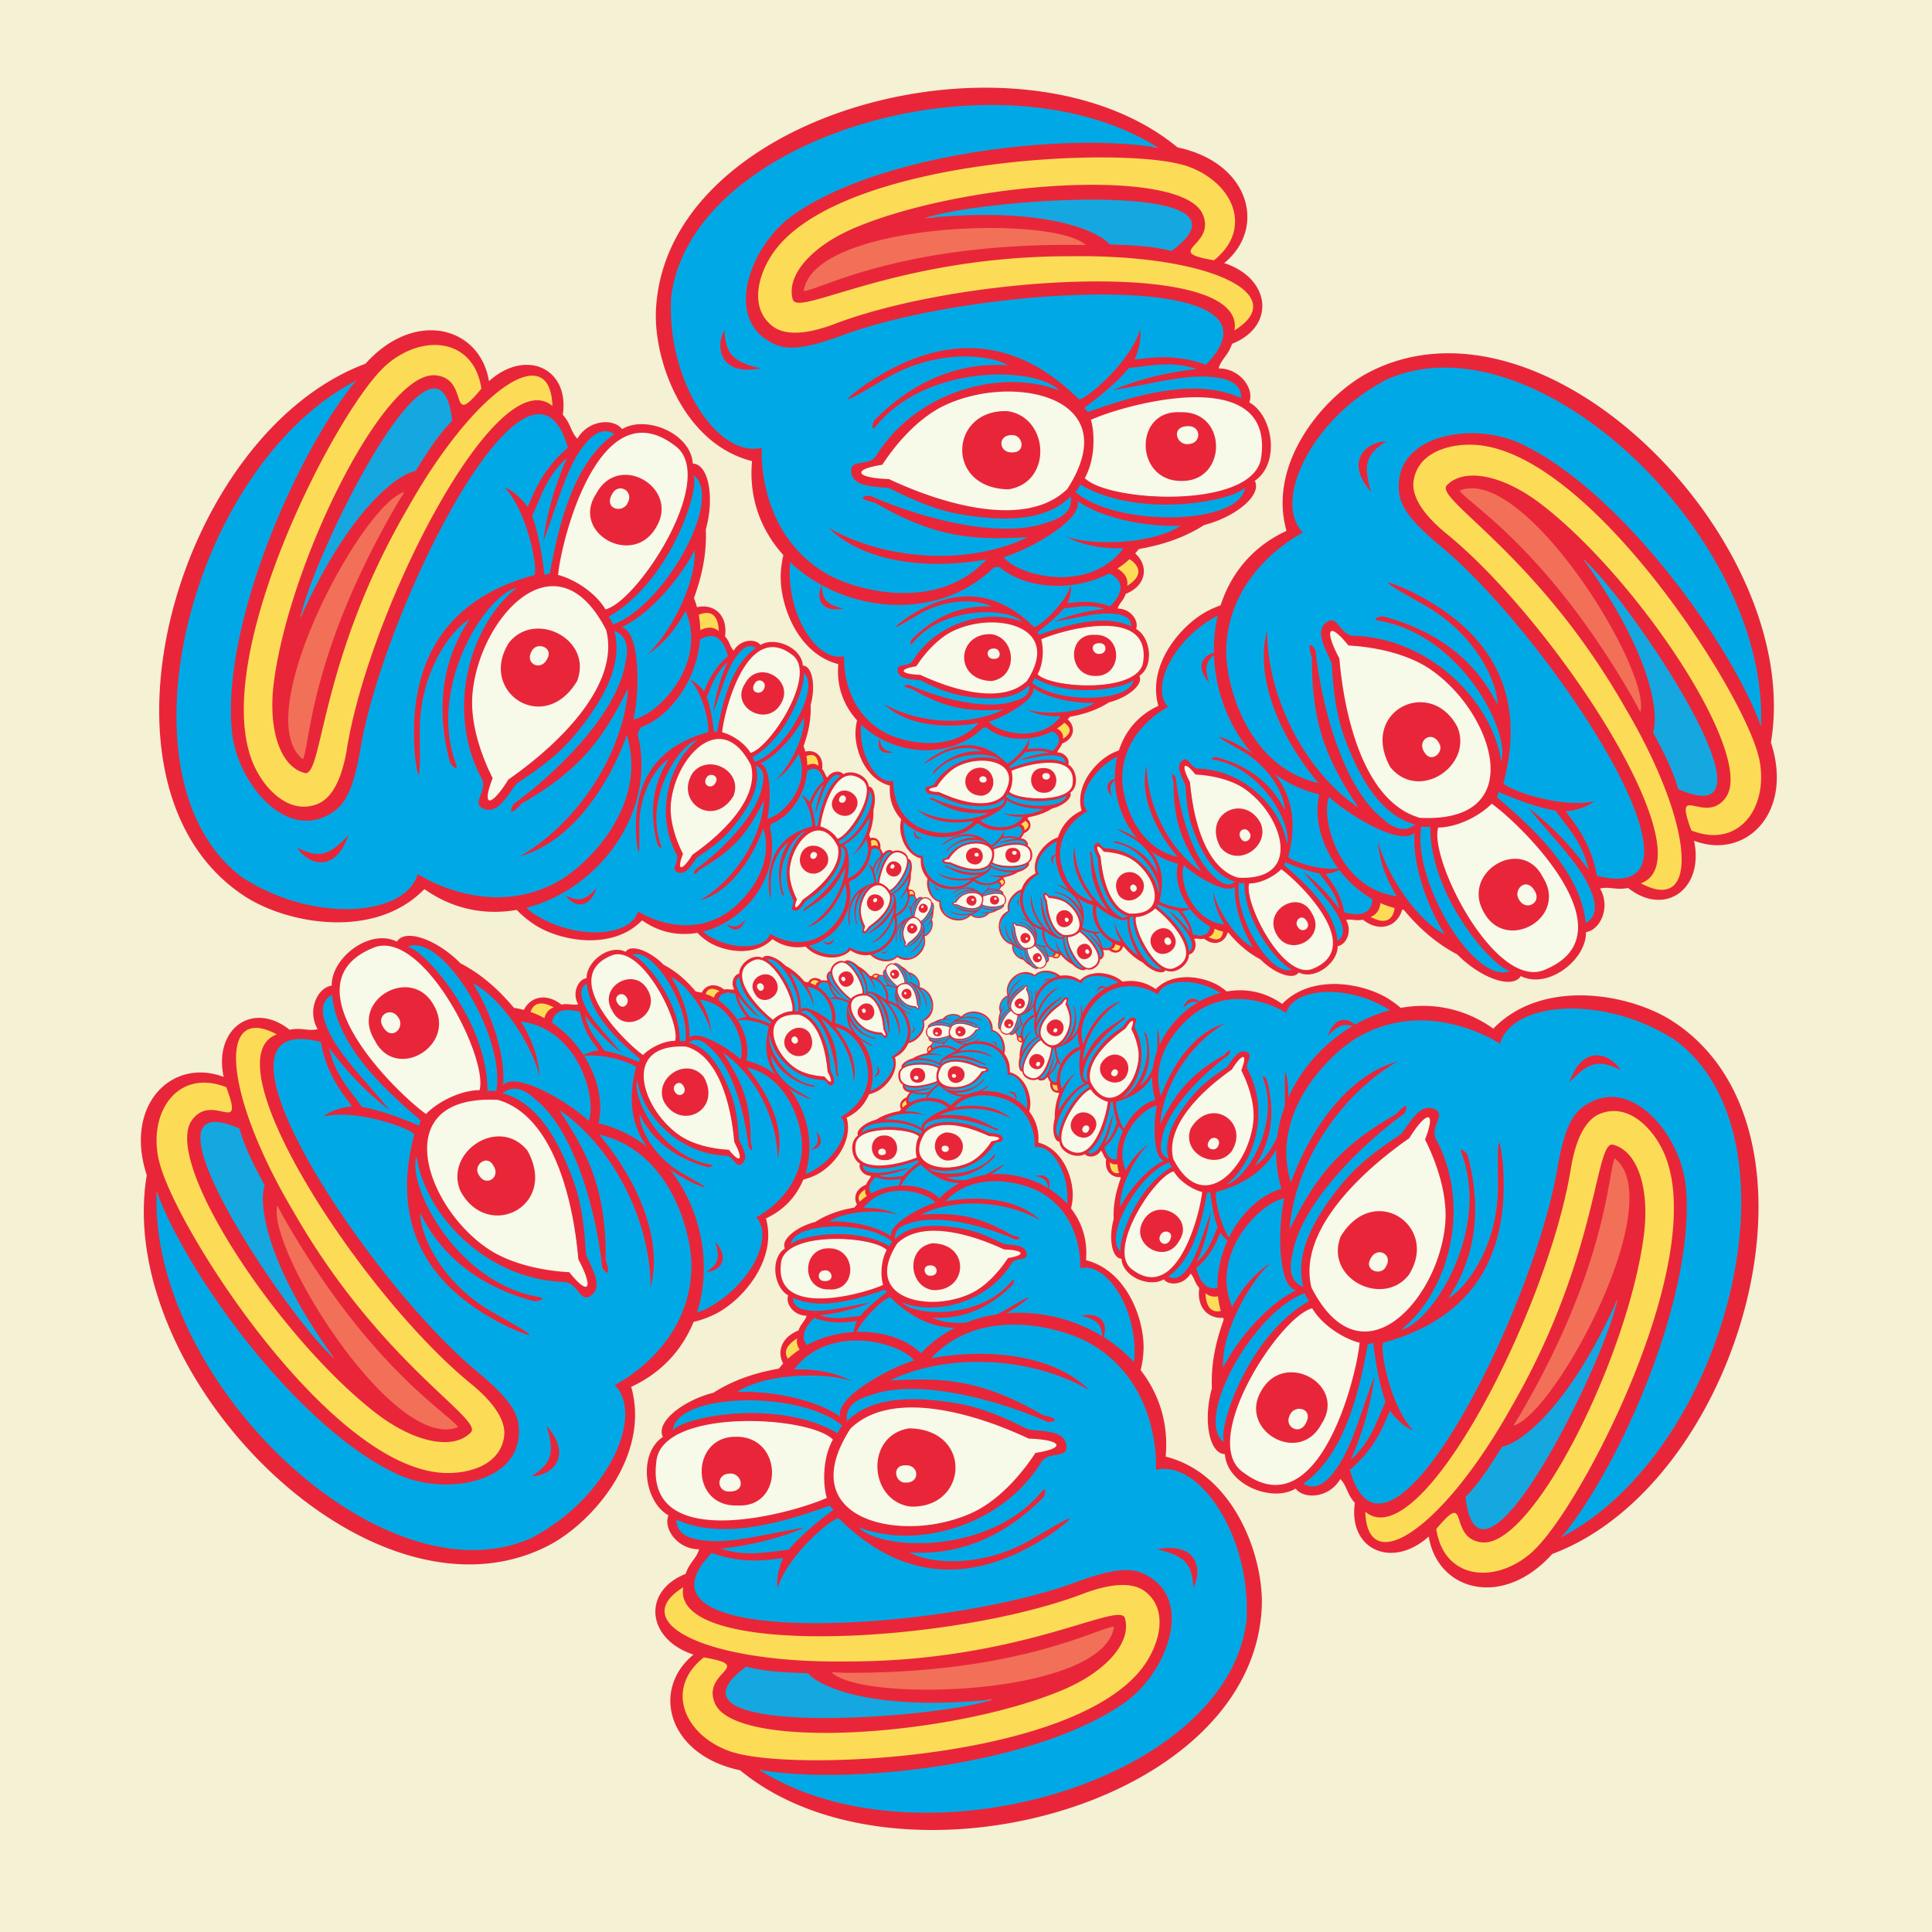 <svg xmlns="http://www.w3.org/2000/svg" viewBox="0 0 1230 1230" xmlns:v="https://vecta.io/nano"><style>.D,.C,.E{mix-blend-mode:multiply}.A{isolation:isolate}</style><g class="A"><g><path d="M0 0h1230v1230H0z" fill="#f4f1d4"/><g id="A"><g id="B"><g id="C"><path class="C" d="m622.37,678.41c12.89-4.62,11.16-15.5,2.64-11.65-6.97,3.15-33.97,6.09-32.35-.49-5.85,2.91,1.81,6.74,13.02,6.6,14.44.04,20.46-4.9,22.91-3.88,2.07,6.82-30.49,11.63-33.46,6.94-.82-2.71,4.09-3.21-1.18-3.87-8.37,10.15,12.12,10.43,28.41,6.35Z" fill="#fcdc56"/><path class="D" d="m620.92,674.39c4.69-1.25,7.62-2.96,7-4.83-1.81-.29-8.19,3.52-23.31,3.88,1.96,2.37,9.59,1.58,16.3.95Z" fill="#f27058"/><g class="E"><path d="m603.44,673.42c-3.73-.79-9.7-1.37-7.58,2.52,1.29,2.35,17.09,1.54,21.87-.3-4.85.31-12.65-.57-14.29-2.22Z" fill="#15a8e0"/><path d="m591.99,660.23c-1.81,2.3,2.68,3.26,2.82,3.08-10.04,12.56,25.96,4.08,33.77,2.37,5.83-1.27,4.62,9.39-6.85,13.08-9.68,3.11-22.41,2.74-23.07,2.64,7.74,7.16,25.09,4.68,34.36-2.44,7.75-5.95,9.33-19.83-1.18-22.74.9-4.12-8.53-17.76-19.62-8.57-3.89-2.01-8.33-2.92-11.59,1.34-2.69.37-10.46,3.1-9.08,4.61-3.34,4.27.42,6.63.42,6.63Z" fill="#00a9e5"/></g><path d="M620.85 654.16c-.73-.08-2.09-.9-5.02-1.84-4.65-1.49-9.23-.45-11.03 1.92-2.55-1.92-14.28-2.49-14.68 1.92-.98 7.69 11.48 5.08 14.31 3.07-.06-.22.66.4 1.18 1.01 3.88 2.97 13.79.65 15.43-4.45 1.18-.56 2.16-.18 2.14-.91-.03-.86-1.76-.64-2.32-.7z" fill="#f7f9e9"/><path d="M611.02 659.83c4.73.19 5.17-6.31-.08-6.4-3.65.57-3.32 5.93.08 6.4zm-.45-3.37c1.18-.11 1.31 1.44.08 1.41-.89.04-1.15-1.41-.08-1.41zm-13.7 3.28c3.85.23 3.76-5.7-.14-5.62-3.71-.02-3.75 5.76.14 5.62h0zm-.7-2.6c1.03-.16 1.51 1.45.1 1.46-1.13.06-1.14-1.4-.1-1.46zm35.76-1.42c.94-10.3-13.17-15.65-20.03-8.44-2.66-2.58-8.74-2.42-11.63 1.26-1.29.24-3.31.67-5.35 1.97-2.58.66-4.76 2.45-4.14 3.62-2.08 1.38-1.53 5.33.45 6.42-.44 1.09.73 2.78 2.51 2.78-.22.77-.8 1.07-1.1 2.01-3.6 1.43-3.19 5.36.64 6.61-3.5 2.86-2.11 8.22 3.82 9.47 12.77 10.53 41.83 3.09 42.69-13.25.22-4.14-2.21-11.01-7.87-12.43zm-25.7-6.16c-1.42-.75-3.08-1-4.71-.95 2.83-3.75 8.54-2.29 9.82-.74-2.03.6-6.5 3.04-6.05 4.61-1.78-1.29-5.35-2.15-8.44-2.03 2.21-1.46 6.95-1.69 9.38-.89zm-14.65 4.04c.31-3.1 10.42-3.32 13.88-.39a1.91 1.91 0 0 0-.38.62c-5-2.93-12.8-1.28-13.51-.22zm14.53-.13c3.77-3.69 11.65-.61 14.61.8 2.71.09 3.11.78.55 1.17-.92 1.41-2.73 3.71-5.04 4.83-5.53 2.69-15.03.84-10.12-6.79zm-15.87 2.68c.4-4.4 12.49-3.8 14.45-1.8-.87 1.56-.82 3.7-.5 4.77-2.54 1.18-14.93 4.73-13.95-2.97zm3.51 6.41c-1.1-.2-1.86-.62-1.86-1.66 3.81 1.76 8.93.15 12.54-1.14.14.17.19.21.31.33-1.62 1.21-2.82 2.27-3.67 3.28-1.63.14-3.38.62-5.54-.09 2.31-.26 4.56-.77 6.88-1.73-3.25.5-6.28 1.44-8.66 1zm2.83 17.41c-3.94-1.21-5.79-5.14-2.46-7.79 4.32.73-.2 1.14.91 3.75 1.66 3.91 19.26 2.76 28.41-1.06 3.64-1.52 5.71-3.94 5.16-5.89-.43-1.5-8.48 3.58-22.91 3.53-11.21.14-17.98-3.14-13.25-6.07-1.01 5.85 21.88 4.65 32.7.54 1.97-.75 3.98-1.09 5.13-.18 1.99 1.57 1.07 4.45-.18 6.14-5.57 7.57-28.32 8.61-33.51 7.02zm21.16-4.34c-4.46 1.6-28.27 3.29-20.15-2.69 1.86.48 3.87.48 5.07.54.8.99 5.04 3.16 15.09 2.15zm-13.11-2.2c15.01.26 21.68-3.67 23.07-3.77-.8 5.66-20.51 6.25-23.07 3.77zm33.95-4.61c-1.17 13.44-26.78 20.9-39.9 12.57 7.43 1.27 22.72-.41 29.92-5.53 3.36-2.39 5.5-8 2.13-10.19-1.17-.76-2.32-1.07-6.2.37-10.93 4.05-37.63 5.64-29.75-2.41 2.91 1.07 5.25.41 5.84.44-.3.55-.61 1.81-.44 2.41.72-2.5 4.23-5.59 4.98-5.69 3.93 3.91 9.74 6.57 17.68 1.09 2.8-2.1-.04-.44-.04-.44l-1.87 1.09c-4.11 2.39-8.4 1.97-9.97 1.05 2.4.17 6.67-.16 10.96-4.5.15-.25.3-1-.14-.47-4.29 5.21-13.22 4.84-14.99 2.91 4.55 1.82 11.61.06 14.95-5.3.63-1.01 2.28-.21 2.06-1.45-.21-1.2-1.94-1.07-3.11-1.25-.86-.4-3.24-1.69-5.75-2.12-3.63-.63-7.08-.59-9.09 1.45-.1-.59 0-1.57 1.83-2.1 4.05-1.54 10.97.53 14.56 2.15.55.04 1.21-.22-.35-.55-5.11-2.99-8.3-3.06-12.52-2.84 4.79-2.32 11.61-1.93 16.31.79-2.93-2.91-8.26-3.45-12.94-2.61 4.05-4.37 10.67-2.53 12.97-1.23 5.91 3.35 5.42 10.37 5.42 10.37 3.55-.86 7.69 5.34 7.43 12zm-7.36-5.49c2.17.52 2.88 1.08 2.97 3.14.73-1.31.46-3.79-2.97-3.14z" fill="#e92639"/></g><use href="#C" transform="rotate(240 615 615)"/><use href="#C" transform="rotate(120 615 615)"/></g><use href="#B" transform="rotate(60 615 615)"/><animateTransform attributeName="transform" type="rotate" from="0 615 615" to="360 615 615" dur="95s" repeatCount="indefinite"/></g><g id="D"><use href="#A" transform="matrix(1.67 0 0 1.67 -412.5 -412.5)"/><animateTransform attributeName="transform" type="rotate" from="0 615 615" to="360 615 615" dur="80s" repeatCount="indefinite"/></g><g id="E"><use href="#D" transform="matrix(1.67 0 0 1.67 -412.5 -412.5)"/><animateTransform attributeName="transform" type="rotate" from="0 615 615" to="360 615 615" dur="65s" repeatCount="indefinite"/></g><g id="F"><use href="#E" transform="matrix(1.67 0 0 1.67 -412.5 -412.5)"/><animateTransform attributeName="transform" type="rotate" from="0 615 615" to="360 615 615" dur="50s" repeatCount="indefinite"/></g><g><use href="#F" transform="matrix(1.67 0 0 1.67 -412.5 -412.5)"/><animateTransform attributeName="transform" type="rotate" from="0 615 615" to="360 615 615" dur="35s" repeatCount="indefinite"/></g></g></g></svg>